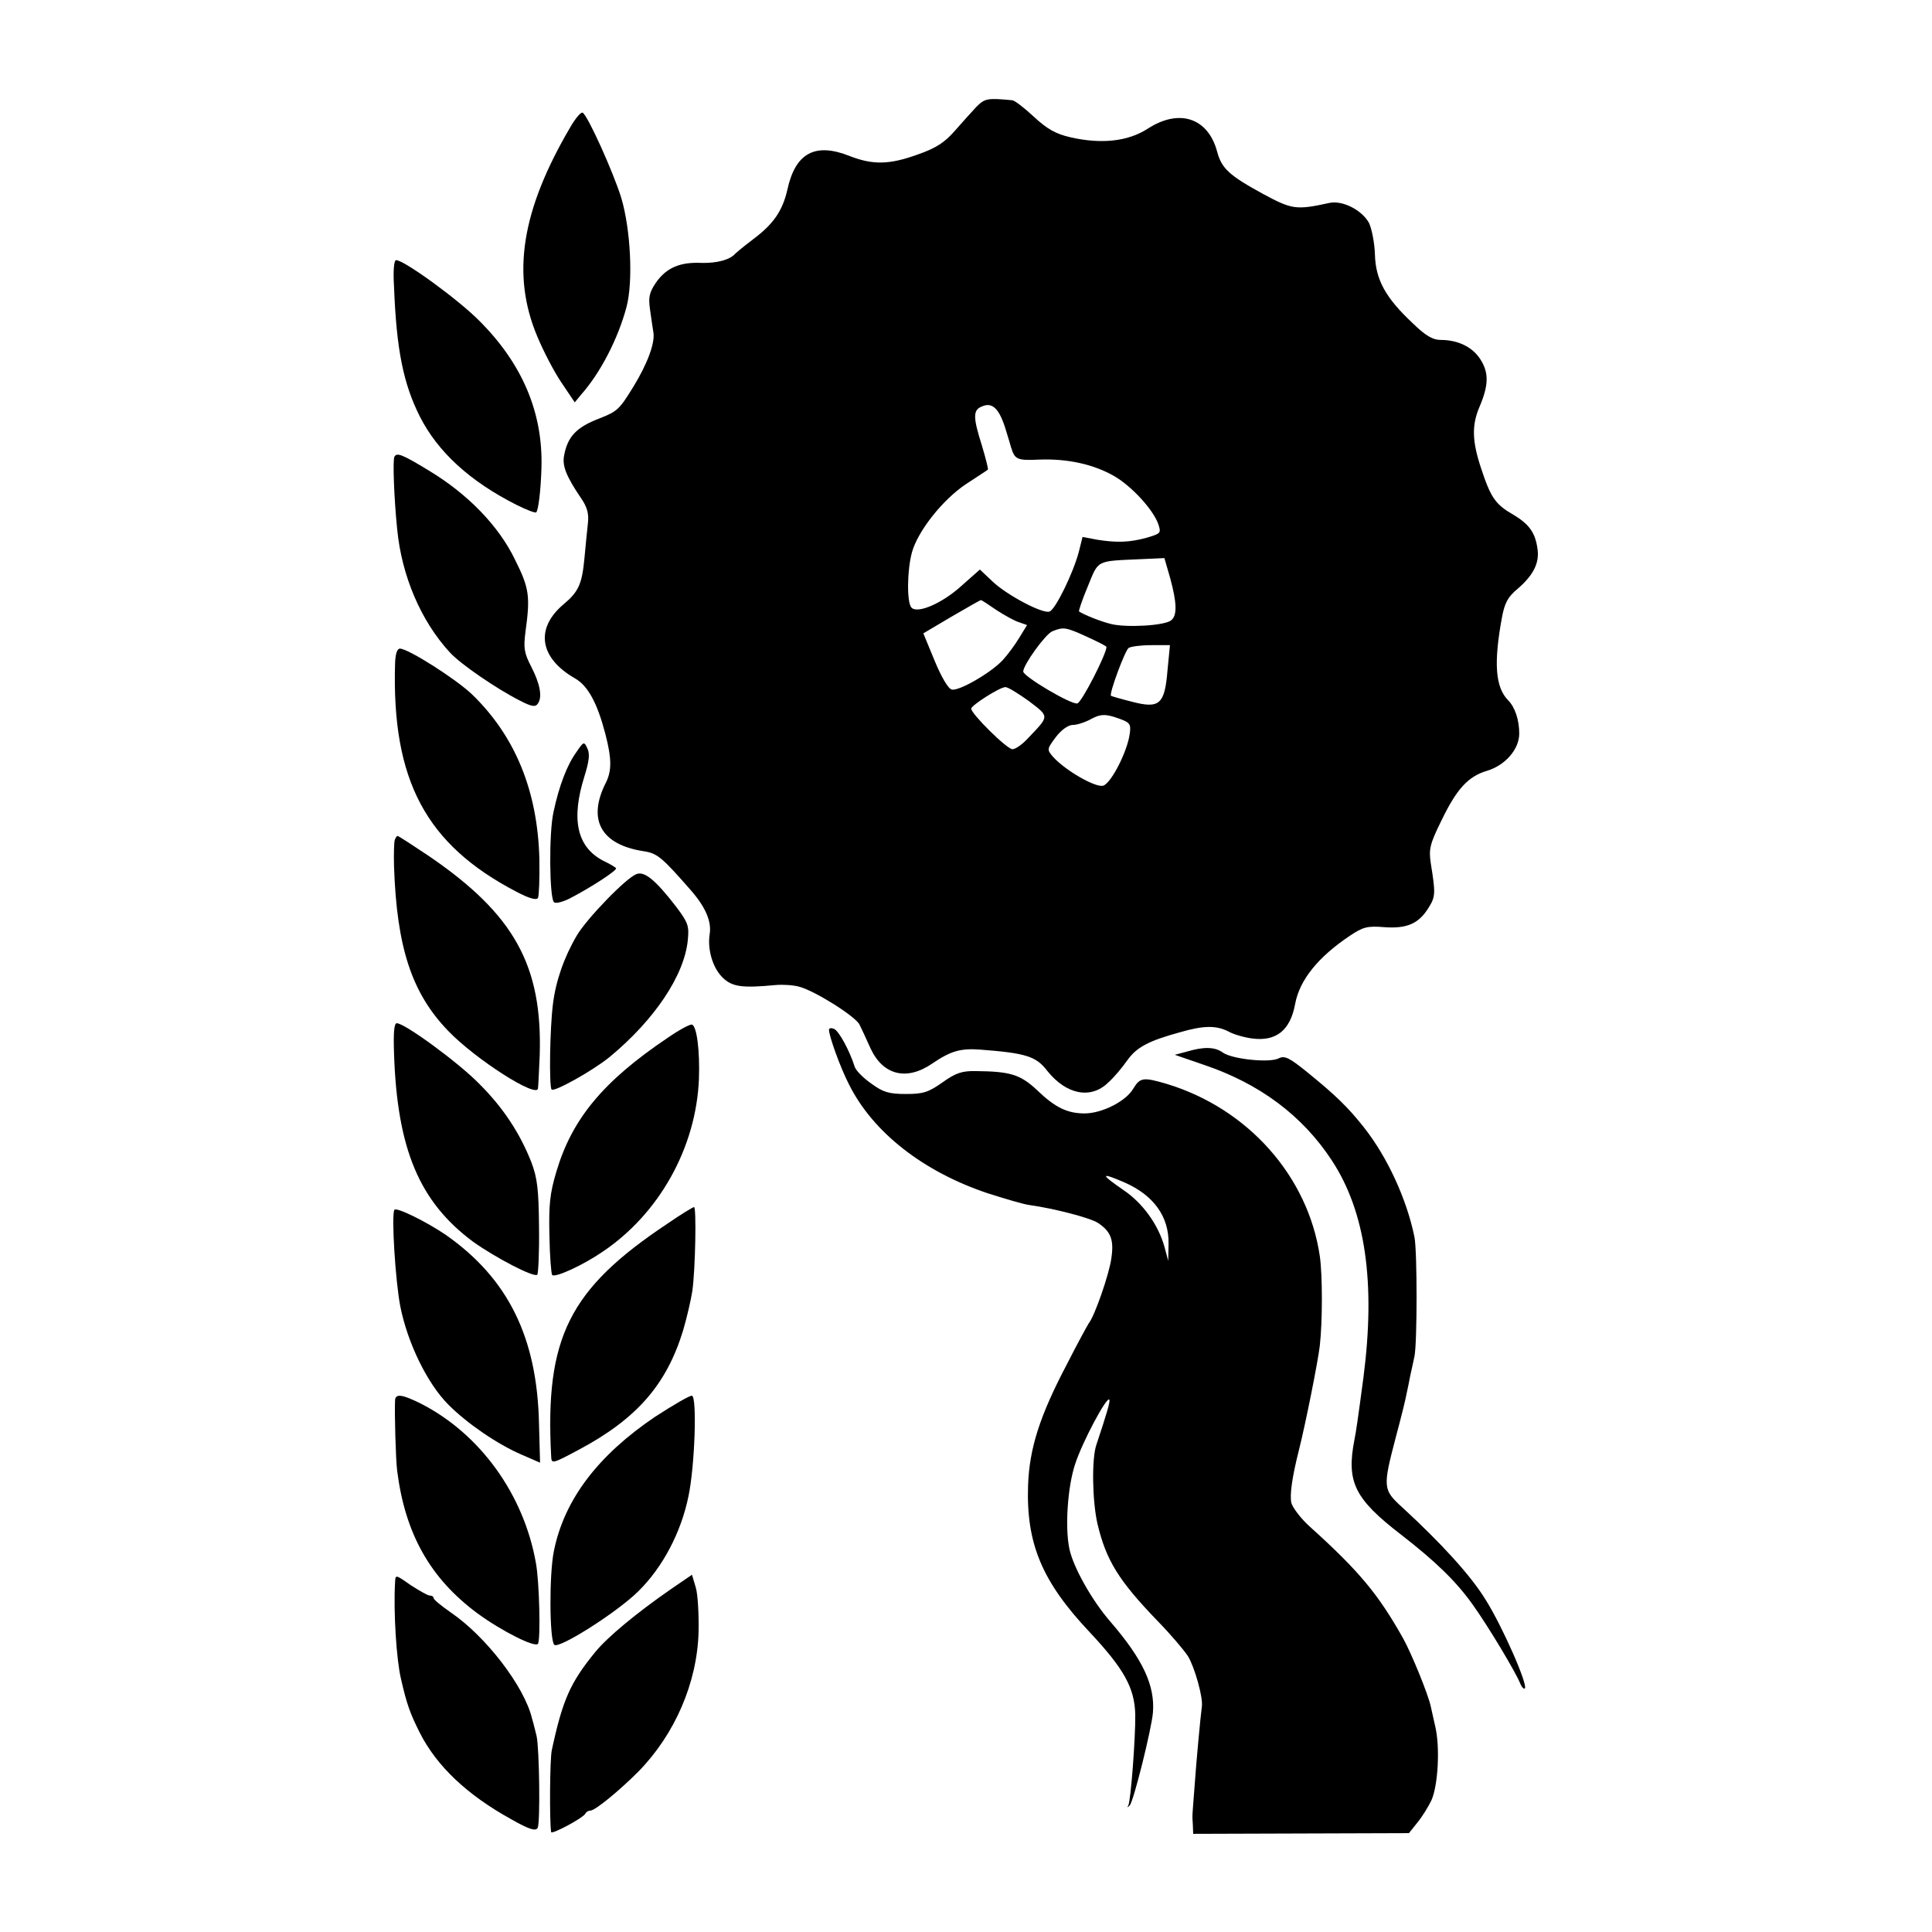 <?xml version="1.0" standalone="no"?>
<!DOCTYPE svg PUBLIC "-//W3C//DTD SVG 20010904//EN"
 "http://www.w3.org/TR/2001/REC-SVG-20010904/DTD/svg10.dtd">
<svg version="1.0" xmlns="http://www.w3.org/2000/svg"
 width="557pt" height="557pt" viewBox="0 0 557 557"
 preserveAspectRatio="xMidYMid meet">
<g transform="translate(0,557) scale(0.1,-0.1)"
fill="#000000" stroke="none">
<path d="M2814 5261 c-13 -14 -41 -45 -62 -69 -28 -32 -53 -49 -105 -67 -82
-30 -130 -31 -197 -5 -100 40 -157 9 -180 -97 -14 -61 -40 -99 -99 -143 -25
-19 -48 -38 -51 -41 -15 -18 -53 -28 -97 -27 -63 3 -102 -14 -132 -57 -19 -28
-22 -42 -17 -77 3 -24 8 -54 10 -68 4 -30 -17 -88 -58 -155 -40 -65 -46 -71
-97 -91 -68 -26 -93 -53 -103 -109 -5 -29 7 -59 49 -121 18 -26 23 -45 20 -72
-2 -20 -7 -66 -10 -101 -7 -75 -17 -97 -60 -133 -83 -70 -70 -155 33 -214 37
-21 64 -71 87 -159 19 -73 19 -108 1 -143 -53 -106 -13 -177 109 -196 40 -6
53 -17 137 -113 42 -48 60 -90 54 -126 -7 -45 9 -99 39 -127 27 -25 55 -29
150 -20 22 2 54 0 70 -5 47 -13 162 -86 173 -109 6 -12 20 -42 32 -69 36 -77
104 -94 178 -43 53 36 81 44 137 40 132 -10 162 -19 194 -61 55 -69 126 -83
176 -34 17 15 41 44 55 64 27 38 61 56 152 81 69 20 105 20 140 2 14 -8 45
-17 68 -20 69 -9 110 23 124 100 13 69 66 135 159 197 36 24 49 28 97 24 66
-5 100 10 128 55 21 33 21 42 7 129 -6 41 -3 55 31 124 44 91 77 127 132 143
52 16 92 62 92 107 0 39 -12 76 -32 96 -37 38 -42 107 -18 238 8 43 17 60 46
84 44 38 62 73 57 112 -6 48 -23 73 -70 101 -52 30 -65 49 -93 134 -26 78 -27
124 -5 176 27 63 28 99 3 138 -23 36 -65 56 -115 56 -22 0 -43 12 -80 48 -79
74 -107 126 -109 198 -1 33 -9 74 -17 91 -20 37 -76 66 -114 58 -96 -21 -108
-19 -190 25 -99 54 -121 74 -134 123 -26 97 -109 125 -200 66 -57 -37 -134
-45 -222 -25 -44 10 -68 24 -107 60 -27 25 -55 47 -62 47 -73 7 -79 5 -104
-20z m86 -931 c8 -25 14 -47 15 -50 11 -35 17 -38 82 -35 82 3 157 -14 216
-48 51 -30 111 -96 126 -137 9 -27 8 -28 -32 -40 -50 -14 -88 -15 -144 -6
l-42 8 -11 -44 c-16 -60 -67 -165 -84 -171 -19 -8 -125 48 -166 88 l-35 33
-53 -47 c-55 -50 -126 -81 -144 -63 -14 14 -13 107 1 159 17 62 89 153 157
198 32 21 60 39 62 41 2 1 -6 32 -17 69 -27 85 -26 104 2 114 29 12 49 -9 67
-69z m474 -428 c19 -70 20 -106 3 -120 -18 -16 -130 -22 -174 -11 -32 8 -76
26 -92 36 -2 1 9 34 25 72 32 78 22 73 155 79 l66 3 17 -59z m-501 -91 c23
-15 52 -31 65 -35 l23 -8 -22 -36 c-12 -20 -34 -50 -48 -65 -33 -36 -126 -90
-147 -85 -10 2 -30 36 -49 82 l-33 80 81 48 c45 26 83 48 85 48 2 0 22 -13 45
-29z m261 -77 c31 -14 56 -27 56 -29 0 -21 -72 -161 -84 -163 -18 -4 -156 78
-156 92 0 19 64 108 84 116 32 13 39 12 100 -16z m232 -96 c-8 -99 -23 -112
-103 -91 -32 8 -59 16 -60 17 -6 6 41 132 51 138 6 4 35 8 65 8 l54 0 -7 -72z
m-400 -89 c60 -46 60 -42 -1 -106 -16 -18 -37 -33 -46 -33 -16 0 -119 102
-119 117 1 10 81 61 98 62 7 1 37 -18 68 -40z m261 -51 c31 -11 34 -16 30 -44
-7 -51 -53 -141 -76 -149 -22 -7 -110 44 -145 83 -18 21 -18 22 8 57 16 21 36
35 49 35 12 0 33 7 47 14 32 18 46 19 87 4z"/>
<path d="M1644 5203 c-141 -240 -170 -425 -95 -603 17 -41 48 -101 69 -132
l39 -58 19 23 c55 62 106 161 130 251 20 74 12 226 -15 316 -23 74 -96 236
-111 245 -5 3 -21 -16 -36 -42z"/>
<path d="M1136 4743 c7 -182 27 -279 74 -373 52 -103 145 -188 280 -256 28
-14 54 -24 56 -21 6 6 13 61 15 127 5 160 -55 302 -181 427 -61 61 -215 173
-238 173 -6 0 -9 -29 -6 -77z"/>
<path d="M1137 4253 c-5 -10 -1 -119 8 -208 13 -136 69 -266 152 -356 31 -34
135 -105 202 -139 35 -18 45 -19 52 -8 13 19 6 57 -20 107 -20 39 -22 53 -16
100 14 102 11 125 -30 207 -47 98 -137 190 -248 257 -79 48 -93 53 -100 40z"/>
<path d="M1139 3658 c-10 -338 89 -523 350 -659 36 -19 57 -25 62 -18 3 6 5
56 4 113 -5 195 -69 353 -194 474 -46 44 -184 132 -208 132 -8 0 -13 -15 -14
-42z"/>
<path d="M1662 3402 c-27 -37 -50 -97 -66 -172 -14 -60 -12 -248 1 -261 5 -5
27 1 48 12 63 33 136 81 131 86 -2 3 -19 13 -38 22 -75 40 -92 119 -53 243 13
42 16 63 9 79 -10 22 -11 22 -32 -9z"/>
<path d="M1138 3148 c-2 -7 -3 -41 -2 -76 8 -234 51 -365 156 -474 80 -83 256
-195 259 -166 1 7 3 50 5 96 8 259 -74 406 -318 573 -48 32 -89 59 -92 59 -2
0 -6 -6 -8 -12z"/>
<path d="M1835 3050 c-30 -11 -143 -128 -172 -177 -37 -63 -61 -132 -69 -199
-9 -73 -11 -232 -4 -245 6 -9 119 54 168 94 128 106 215 234 225 337 4 40 1
50 -33 95 -60 78 -92 104 -115 95z"/>
<path d="M1136 2533 c9 -276 73 -428 228 -543 63 -45 175 -104 185 -95 3 4 6
66 5 138 -1 109 -5 141 -22 186 -33 84 -81 157 -149 225 -59 61 -216 176 -239
176 -8 0 -10 -28 -8 -87z"/>
<path d="M1925 2578 c-186 -125 -276 -234 -321 -386 -19 -63 -22 -97 -20 -184
1 -59 5 -110 8 -114 9 -8 88 28 145 67 164 110 270 301 278 498 3 80 -6 153
-20 157 -5 2 -37 -15 -70 -38z"/>
<path d="M2390 2601 c0 -18 33 -110 58 -158 69 -138 214 -251 399 -313 50 -16
104 -32 120 -34 72 -10 176 -37 199 -52 37 -25 46 -49 38 -102 -6 -45 -48
-166 -65 -187 -4 -6 -33 -59 -63 -118 -79 -150 -108 -243 -112 -348 -6 -169
40 -279 178 -425 99 -106 129 -160 131 -237 1 -66 -13 -249 -20 -262 -4 -7 -3
-7 4 0 11 11 63 220 67 268 6 78 -29 153 -123 262 -53 61 -107 157 -118 210
-13 62 -5 180 17 245 21 64 90 193 98 185 4 -3 -7 -40 -37 -130 -14 -40 -12
-162 3 -228 25 -105 60 -163 175 -282 37 -38 75 -83 86 -100 19 -31 44 -119
40 -145 -4 -30 -16 -157 -21 -230 -7 -92 -7 -80 -5 -111 l1 -26 311 1 311 1
24 30 c14 17 32 46 41 65 19 43 25 152 11 212 -5 23 -11 50 -13 58 -7 34 -55
152 -80 197 -71 126 -125 192 -268 321 -26 23 -50 55 -54 69 -5 23 2 74 22
153 19 75 55 256 60 300 8 70 8 204 0 259 -34 230 -207 425 -441 496 -68 20
-77 19 -97 -14 -21 -36 -90 -71 -140 -71 -50 0 -85 17 -137 67 -48 45 -77 54
-175 55 -41 1 -59 -5 -97 -32 -41 -29 -56 -34 -106 -34 -49 0 -66 5 -100 30
-23 16 -45 38 -48 49 -15 47 -46 104 -60 109 -8 3 -14 2 -14 -3z m852 -440
c84 -37 128 -98 127 -176 l-1 -50 -11 41 c-18 64 -63 126 -118 163 -68 47 -67
52 3 22z"/>
<path d="M3421 2538 l-34 -9 84 -29 c160 -54 284 -146 369 -276 97 -148 126
-352 91 -624 -18 -135 -21 -154 -26 -180 -24 -123 0 -171 135 -275 98 -76 158
-134 205 -200 46 -64 126 -198 138 -229 4 -10 10 -16 13 -14 10 10 -65 180
-113 256 -42 69 -128 163 -240 266 -56 51 -57 57 -19 202 15 56 29 112 31 125
3 13 8 38 11 54 4 17 9 41 12 55 8 40 8 302 0 343 -22 109 -78 231 -146 317
-45 57 -81 92 -161 157 -54 44 -67 50 -84 42 -25 -14 -133 -3 -161 16 -23 17
-55 18 -105 3z"/>
<path d="M1137 2082 c-9 -15 3 -206 17 -278 21 -106 78 -223 139 -284 54 -54
140 -113 209 -143 l55 -24 -3 111 c-5 250 -89 420 -269 546 -56 38 -143 81
-148 72z"/>
<path d="M1924 2042 c-284 -189 -353 -329 -335 -670 1 -23 2 -23 79 18 167 89
253 187 301 343 11 37 23 89 27 115 9 64 12 242 5 242 -3 0 -38 -21 -77 -48z"/>
<path d="M1139 1533 c-2 -35 2 -173 6 -203 23 -182 95 -310 231 -411 71 -52
167 -100 175 -88 8 13 4 180 -6 233 -35 198 -161 372 -331 459 -54 27 -74 30
-75 10z"/>
<path d="M1888 1485 c-164 -111 -261 -238 -291 -386 -14 -67 -13 -257 1 -271
13 -13 183 95 243 155 70 69 123 170 144 274 18 85 25 285 10 289 -5 2 -53
-26 -107 -61z"/>
<path d="M1139 1008 c-5 -85 4 -224 17 -278 17 -75 27 -101 54 -155 49 -97
137 -180 264 -250 51 -29 70 -35 76 -25 8 13 5 229 -3 265 -3 11 -8 34 -13 50
-22 93 -133 237 -234 306 -27 19 -50 37 -50 42 0 4 -5 7 -11 7 -6 0 -30 14
-55 30 -44 31 -44 31 -45 8z"/>
<path d="M1935 989 c-101 -70 -184 -139 -219 -182 -72 -88 -94 -138 -125 -282
-6 -24 -7 -209 -2 -237 1 -8 95 42 99 54 2 4 8 8 14 8 14 0 84 58 138 112 106
108 170 257 174 403 1 50 -2 108 -8 128 l-11 37 -60 -41z"/>
</g>
</svg>

